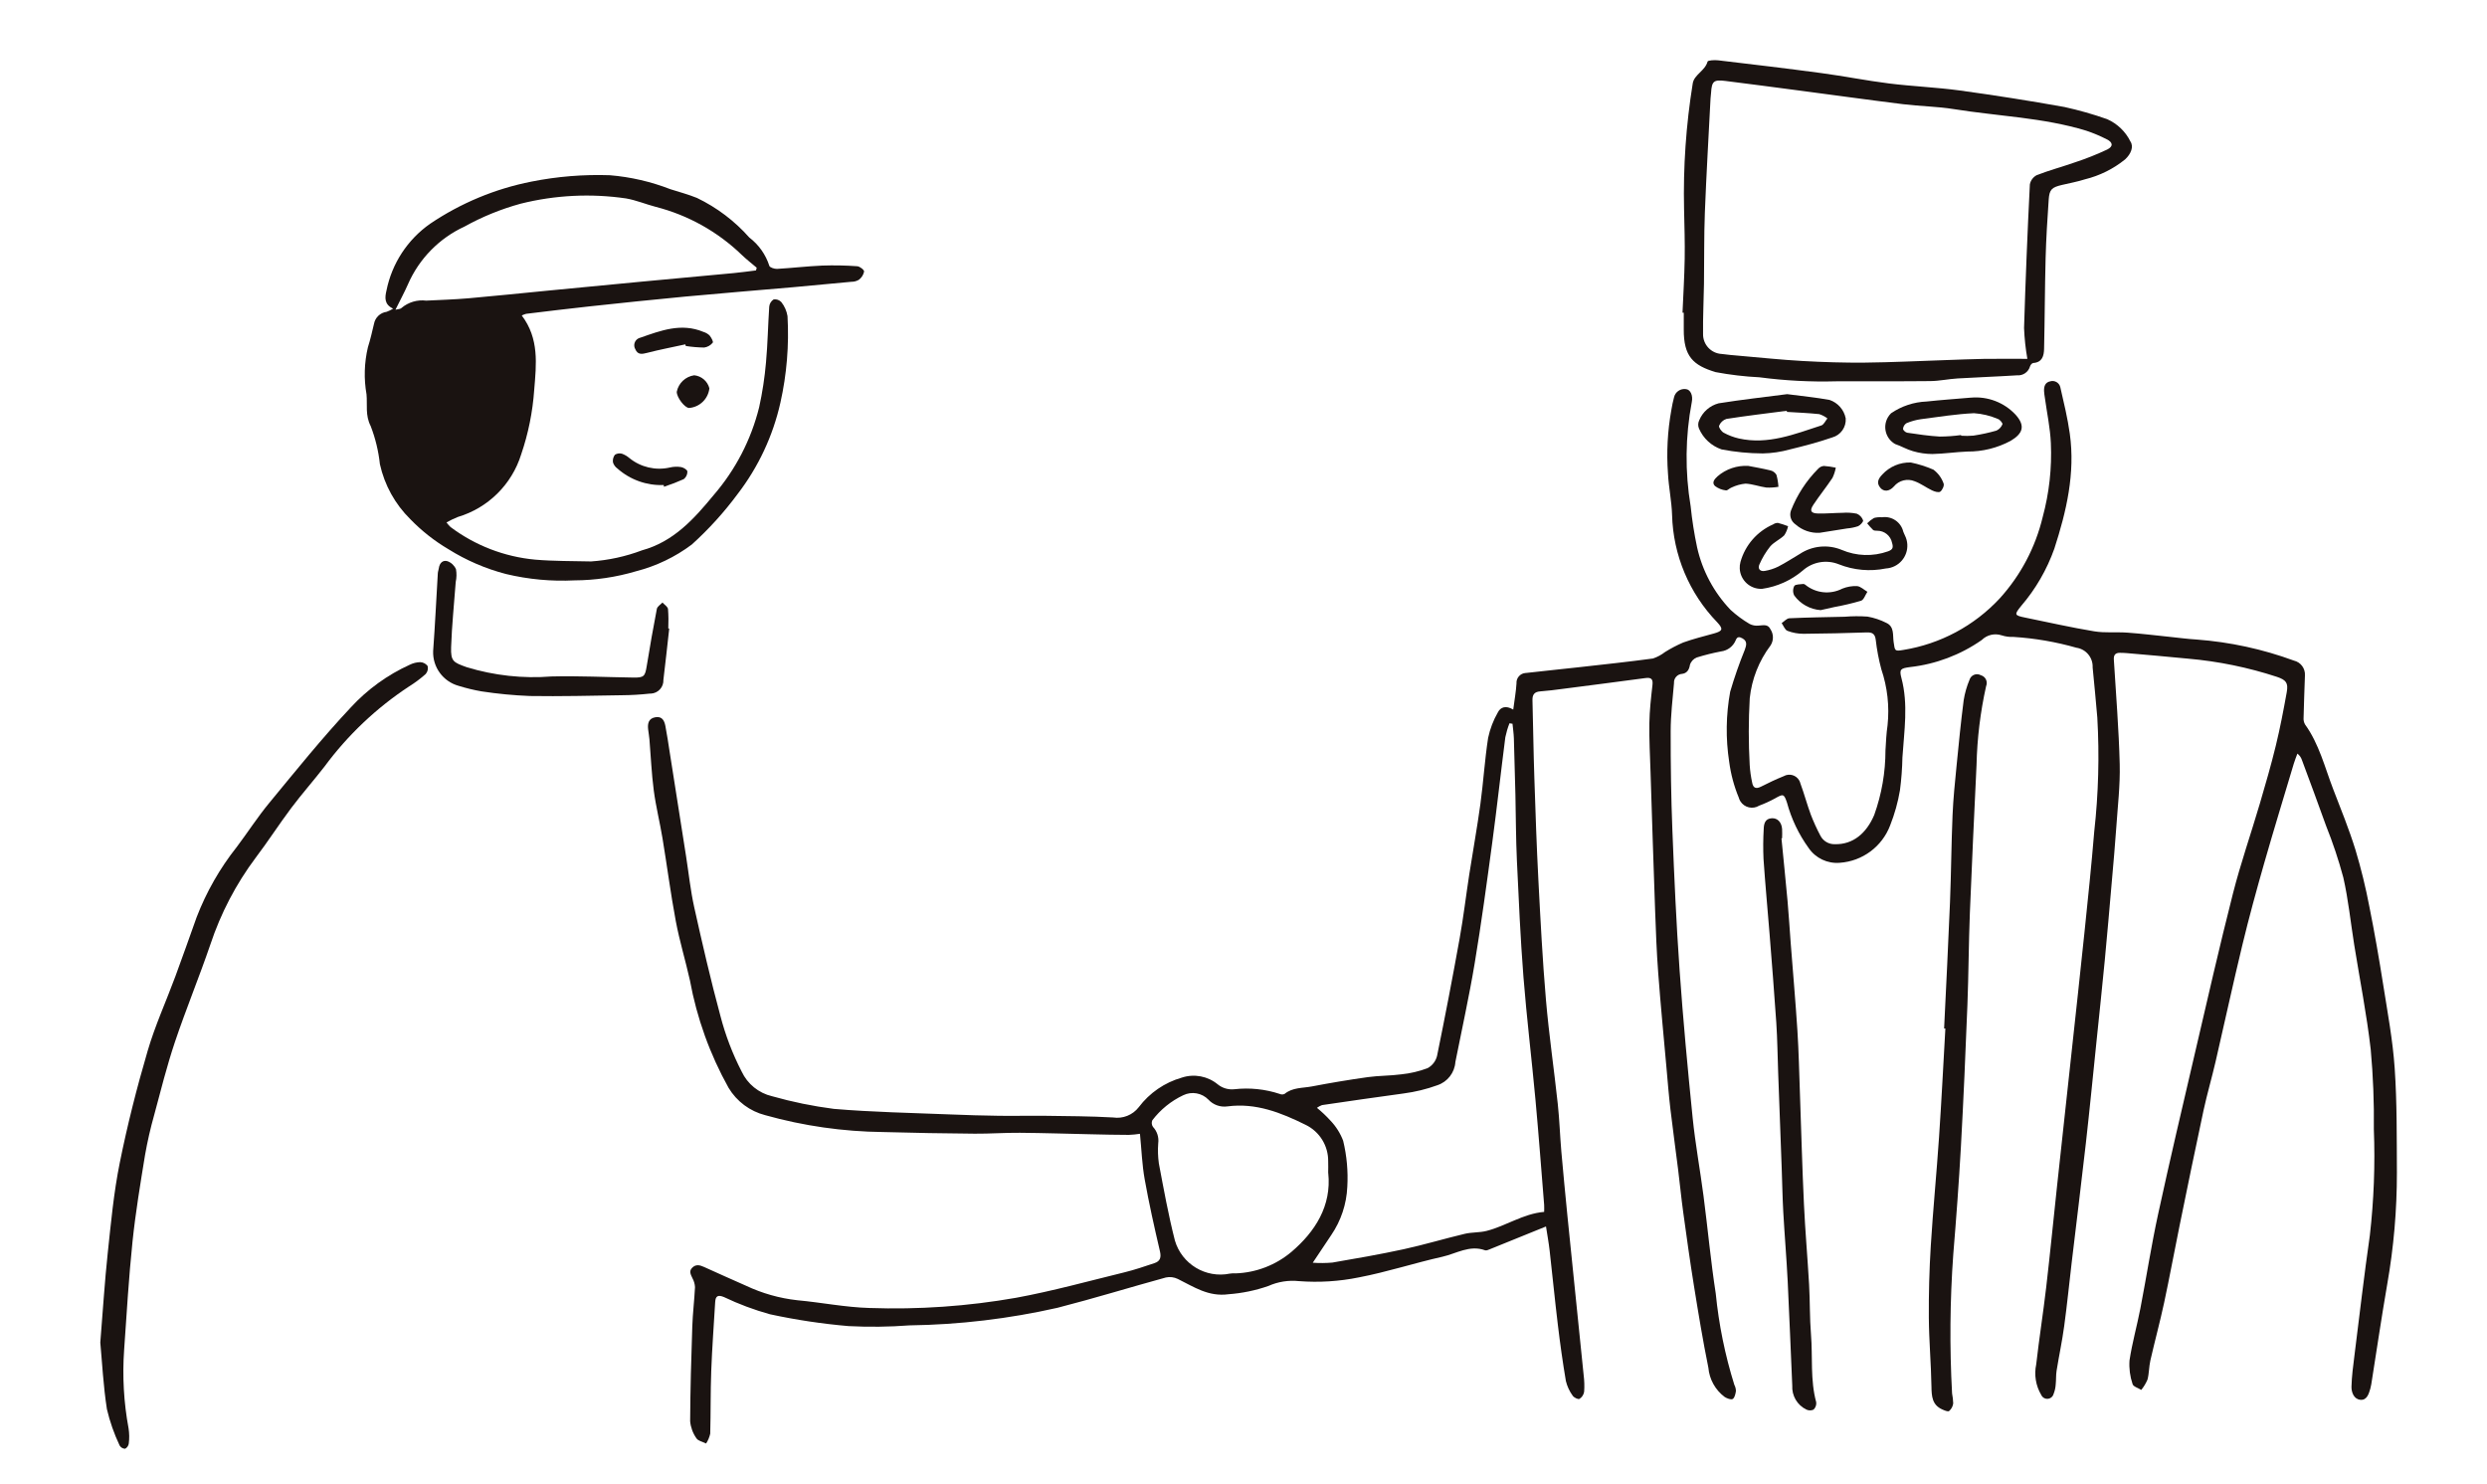 <?xml version="1.0" encoding="utf-8"?>
<svg version="1.1" xmlns="http://www.w3.org/2000/svg"  y="0px" width="248px" height="148px" viewBox="0 0 248 148">
<g transform="translate(1529.375)">
	<path fill="#1A1311" d="M-1378.476,70.768c0.125-0.972,0.274-1.786,0.323-2.606
		c-0.038-0.537,0.366-1.004,0.903-1.042c0.015-0.001,0.031-0.002,0.046-0.002c1.8-0.206,3.607-0.386,5.41-0.588
		c2.42-0.271,4.842-0.529,7.255-0.856c0.433-0.147,0.839-0.366,1.2-0.646c0.577-0.361,1.181-0.677,1.806-0.947
		c1.006-0.362,2.05-0.619,3.082-0.906c0.868-0.242,0.931-0.447,0.312-1.113c-2.788-2.879-4.394-6.7-4.5-10.706
		c-0.042-1.377-0.337-2.745-0.408-4.123c-0.156-2.123-0.042-4.257,0.338-6.352c0.067-0.423,0.156-0.842,0.266-1.256
		c0.123-0.541,0.641-0.897,1.19-0.818c0.459,0.05,0.713,0.649,0.583,1.279c-0.653,3.436-0.692,6.96-0.116,10.41
		c0.141,1.375,0.356,2.742,0.643,4.094c0.524,2.344,1.679,4.501,3.34,6.237c0.581,0.531,1.216,1.001,1.895,1.4
		c0.272,0.14,0.578,0.198,0.882,0.167c0.454-0.022,0.939-0.184,1.193,0.356c0.33,0.49,0.335,1.13,0.013,1.626
		c-1.156,1.532-1.873,3.351-2.073,5.26c-0.126,2.213-0.128,4.432-0.006,6.645c0.036,0.596,0.119,1.189,0.247,1.773
		c0.093,0.526,0.371,0.659,0.873,0.406c0.744-0.377,1.5-0.739,2.273-1.049c0.545-0.309,1.238-0.118,1.547,0.427
		c0.053,0.094,0.093,0.195,0.118,0.301c0.381,1.026,0.659,2.089,1.039,3.115c0.275,0.711,0.591,1.405,0.947,2.078
		c0.275,0.55,0.848,0.888,1.463,0.862c1.775,0.039,3.121-1.056,3.912-2.915c0.743-2.07,1.122-4.253,1.121-6.453
		c0.052-0.836,0.085-1.677,0.209-2.5c0.198-1.882-0.014-3.785-0.621-5.578c-0.258-0.964-0.445-1.946-0.558-2.938
		c-0.076-0.6-0.342-0.752-0.893-0.736c-2.1,0.066-4.207,0.123-6.31,0.136c-0.547,0.001-1.089-0.099-1.6-0.294
		c-0.254-0.1-0.389-0.5-0.578-0.772c0.256-0.168,0.506-0.471,0.77-0.483c1.835-0.085,3.675-0.111,5.513-0.152
		c0.759-0.063,1.521-0.068,2.281-0.014c0.651,0.115,1.282,0.326,1.872,0.625c0.817,0.376,0.631,1.22,0.728,1.9
		c0.131,0.911,0.1,0.946,0.971,0.8c3.681-0.595,7.059-2.399,9.6-5.128c2.093-2.303,3.571-5.098,4.295-8.125
		c0.651-2.403,0.925-4.892,0.814-7.379c-0.067-1.519-0.394-3.026-0.6-4.538c-0.037-0.211-0.063-0.424-0.078-0.638
		c-0.019-0.468,0.1-0.882,0.626-0.984c0.425-0.119,0.867,0.129,0.986,0.555c0.005,0.019,0.01,0.038,0.014,0.057
		c0.35,1.53,0.725,3.062,0.941,4.615c0.551,3.956-0.331,7.726-1.542,11.466c-0.743,2.095-1.868,4.034-3.316,5.72
		c-0.7,0.866-0.678,0.932,0.419,1.156c2.287,0.465,4.567,0.985,6.869,1.366c1.089,0.179,2.226,0.051,3.336,0.133
		c1.4,0.1,2.794,0.275,4.191,0.418c0.9,0.092,1.8,0.217,2.7,0.269c3.312,0.248,6.573,0.955,9.69,2.1c0.683,0.158,1.15,0.79,1.1,1.49
		c-0.049,1.4-0.1,2.8-0.135,4.2c-0.021,0.233,0.029,0.467,0.142,0.672c1.411,1.953,1.968,4.275,2.814,6.469
		c0.772,2,1.581,3.993,2.216,6.038c0.561,1.869,1.025,3.766,1.39,5.683c0.516,2.571,0.964,5.157,1.373,7.748
		c0.438,2.779,0.96,5.559,1.151,8.36c0.236,3.449,0.2,6.921,0.22,10.383c0.006,3.747-0.318,7.487-0.968,11.177
		c-0.572,3.314-1.061,6.642-1.588,9.964c-0.022,0.141-0.053,0.281-0.092,0.418c-0.154,0.543-0.354,1.191-1,1.122
		s-0.894-0.747-0.881-1.319c0.027-1.047,0.17-2.092,0.3-3.133c0.5-3.981,0.961-7.966,1.53-11.937c0.404-3.518,0.537-7.062,0.4-10.6
		c0.034-2.651-0.07-5.302-0.31-7.943c-0.4-3.5-1.091-6.972-1.649-10.456c-0.358-2.238-0.584-4.5-1.086-6.708
		c-0.47-1.747-1.042-3.464-1.715-5.143c-0.783-2.2-1.6-4.377-2.409-6.564c-0.082-0.256-0.241-0.481-0.454-0.644
		c-0.12,0.332-0.258,0.659-0.359,1c-0.991,3.309-2,6.61-2.952,9.929c-0.771,2.7-1.515,5.414-2.174,8.145
		c-0.936,3.869-1.773,7.763-2.672,11.641c-0.376,1.624-0.846,3.226-1.2,4.855c-0.826,3.845-1.615,7.7-2.4,11.55
		c-0.521,2.546-0.986,5.1-1.532,7.644c-0.415,1.93-0.934,3.839-1.373,5.765c-0.142,0.622-0.122,1.283-0.285,1.9
		c-0.157,0.372-0.367,0.719-0.622,1.032c-0.3-0.19-0.8-0.328-0.866-0.581c-0.257-0.758-0.362-1.559-0.307-2.357
		c0.261-1.74,0.747-3.445,1.082-5.176c0.608-3.139,1.093-6.3,1.773-9.425c1.169-5.381,2.431-10.741,3.681-16.1
		c1.234-5.293,2.438-10.6,3.779-15.863c0.77-3.022,1.8-5.977,2.682-8.97c0.564-1.918,1.121-3.84,1.593-5.78
		c0.429-1.758,0.767-3.54,1.089-5.321c0.17-0.938-0.057-1.229-0.968-1.54c-2.881-0.945-5.862-1.555-8.883-1.818
		c-2.043-0.206-4.089-0.374-6.134-0.555c-0.214-0.019-0.43-0.024-0.645-0.026c-0.454-0.005-0.639,0.213-0.61,0.672
		c0.212,3.48,0.5,6.958,0.586,10.441c0.052,2.094-0.2,4.2-0.342,6.295c-0.121,1.763-0.283,3.525-0.436,5.287
		c-0.233,2.666-0.459,5.333-0.715,8c-0.26,2.711-0.55,5.418-0.829,8.127c-0.348,3.373-0.677,6.75-1.058,10.119
		c-0.447,3.963-0.941,7.918-1.411,11.878c-0.25,2.112-0.459,4.229-0.747,6.335c-0.2,1.489-0.519,2.962-0.757,4.446
		c-0.072,0.446-0.037,0.907-0.087,1.357c-0.019,0.332-0.092,0.659-0.216,0.968c-0.097,0.348-0.458,0.551-0.806,0.454
		c-0.189-0.053-0.344-0.188-0.423-0.368c-0.543-0.917-0.722-2.005-0.5-3.047c0.289-2.56,0.695-5.108,0.993-7.669
		c0.392-3.369,0.721-6.747,1.085-10.12c0.463-4.298,0.93-8.595,1.4-12.891c0.451-4.158,0.91-8.315,1.341-12.474
		c0.344-3.326,0.693-6.654,0.967-9.986c0.422-3.776,0.524-7.581,0.306-11.375c-0.144-1.664-0.3-3.326-0.465-4.99
		c0.046-0.975-0.654-1.826-1.62-1.969c-2.042-0.582-4.141-0.943-6.26-1.077c-0.406,0.019-0.813-0.035-1.2-0.16
		c-0.694-0.228-1.458-0.047-1.977,0.467c-2.12,1.483-4.577,2.411-7.148,2.7c-0.933,0.123-1.1,0.209-0.863,1.091
		c0.7,2.64,0.273,5.274,0.1,7.914c-0.021,1.097-0.103,2.193-0.246,3.281c-0.203,1.198-0.53,2.371-0.977,3.5
		c-0.802,2.121-2.767,3.579-5.029,3.734c-1.218,0.102-2.397-0.456-3.091-1.462c-0.994-1.372-1.73-2.914-2.172-4.549
		c-0.3-0.887-0.378-0.873-1.209-0.4c-0.502,0.273-1.023,0.511-1.559,0.711c-0.638,0.398-1.478,0.204-1.877-0.434
		c-0.071-0.113-0.125-0.237-0.159-0.366c-0.473-1.142-0.794-2.341-0.956-3.567c-0.358-2.323-0.324-4.689,0.1-7
		c0.415-1.417,0.901-2.812,1.457-4.18c0.145-0.413,0.291-0.837-0.225-1.13c-0.292-0.166-0.529-0.213-0.679,0.177
		c-0.25,0.611-0.81,1.039-1.465,1.119c-0.82,0.156-1.63,0.358-2.427,0.606c-0.327,0.132-0.576,0.405-0.677,0.742
		c-0.078,0.521-0.333,0.836-0.778,0.89c-0.475,0.028-0.837,0.435-0.81,0.909c0,0.003,0,0.006,0.001,0.01
		c-0.138,1.593-0.331,3.191-0.333,4.787c-0.005,3.3,0.041,6.6,0.171,9.893c0.184,4.659,0.39,9.32,0.72,13.971
		c0.347,4.907,0.805,9.809,1.3,14.7c0.266,2.612,0.746,5.2,1.085,7.8c0.423,3.243,0.719,6.5,1.22,9.735
		c0.306,3.089,0.926,6.138,1.852,9.1c0.1,0.19,0.155,0.4,0.16,0.614c-0.042,0.287-0.122,0.676-0.321,0.8
		c-0.169,0.1-0.569-0.055-0.8-0.2c-0.935-0.697-1.527-1.76-1.628-2.922c-0.551-2.712-1-5.445-1.44-8.179
		c-0.391-2.426-0.73-4.861-1.065-7.3c-0.2-1.443-0.338-2.894-0.519-4.339c-0.247-1.99-0.527-3.976-0.761-5.968
		c-0.159-1.351-0.266-2.71-0.387-4.066c-0.283-3.166-0.59-6.331-0.828-9.5c-0.159-2.1-0.236-4.2-0.312-6.3
		c-0.165-4.59-0.308-9.181-0.455-13.772c-0.052-1.624-0.142-3.248-0.116-4.871c0.02-1.263,0.164-2.526,0.308-3.783
		c0.071-0.611-0.128-0.776-0.707-0.7c-2.741,0.369-5.483,0.722-8.226,1.075c-0.752,0.1-1.506,0.2-2.261,0.253
		c-0.579,0.043-0.786,0.324-0.771,0.883c0.071,2.606,0.1,5.215,0.19,7.82c0.111,3.371,0.224,6.743,0.4,10.112
		c0.209,3.987,0.412,7.976,0.754,11.953c0.3,3.471,0.808,6.925,1.181,10.391c0.169,1.568,0.217,3.15,0.353,4.723
		c0.185,2.141,0.4,4.28,0.607,6.419c0.22,2.235,0.454,4.468,0.682,6.7c0.314,3.067,0.633,6.133,0.938,9.2
		c0.07,0.545,0.086,1.096,0.048,1.645c-0.045,0.295-0.214,0.556-0.465,0.717c-0.14,0.074-0.56-0.133-0.681-0.322
		c-0.317-0.438-0.546-0.933-0.675-1.458c-0.316-1.858-0.576-3.728-0.8-5.6c-0.3-2.464-0.536-4.936-0.819-7.4
		c-0.093-0.815-0.243-1.624-0.364-2.415c-1.943,0.789-3.767,1.532-5.594,2.268c-0.152,0.062-0.35,0.154-0.48,0.107
		c-1.537-0.561-2.865,0.331-4.258,0.644c-2.788,0.625-5.52,1.524-8.322,2.058c-1.966,0.401-3.979,0.527-5.98,0.374
		c-1.041-0.111-2.093,0.056-3.048,0.483c-1.28,0.447-2.614,0.724-3.966,0.823c-2.012,0.277-3.465-0.734-5.071-1.525
		c-0.368-0.179-0.786-0.23-1.187-0.144c-3.6,0.986-7.177,2.092-10.8,3.02c-4.846,1.098-9.794,1.686-14.763,1.755
		c-2.022,0.153-4.052,0.177-6.077,0.073c-2.635-0.227-5.252-0.621-7.837-1.18c-1.576-0.436-3.111-1.01-4.587-1.715
		c-0.6-0.248-0.843-0.116-0.879,0.507c-0.134,2.291-0.308,4.582-0.393,6.874c-0.078,2.079-0.043,4.163-0.1,6.244
		c-0.078,0.348-0.217,0.679-0.411,0.978c-0.332-0.168-0.8-0.251-0.968-0.522c-0.354-0.502-0.569-1.088-0.624-1.7
		c0.016-3.148,0.107-6.3,0.214-9.445c0.044-1.312,0.207-2.618,0.271-3.929c-0.017-0.308-0.103-0.609-0.251-0.88
		c-0.16-0.355-0.383-0.693-0.034-1.047c0.363-0.369,0.751-0.283,1.181-0.086c1.386,0.638,2.784,1.247,4.178,1.869
		c1.62,0.766,3.355,1.257,5.136,1.454c2.4,0.22,4.782,0.705,7.181,0.771c4.903,0.172,9.811-0.169,14.643-1.02
		c3.628-0.669,7.2-1.658,10.786-2.535c1.014-0.248,2.007-0.586,3-0.919c0.564-0.19,0.688-0.56,0.543-1.183
		c-0.556-2.382-1.092-4.772-1.522-7.18c-0.261-1.459-0.313-2.955-0.47-4.536c-0.367,0.058-0.738,0.094-1.109,0.109
		c-1.26,0-2.521-0.033-3.78-0.061c-2.361-0.05-4.72-0.129-7.081-0.148c-1.5-0.013-3,0.1-4.5,0.089
		c-3.053-0.027-6.107-0.075-9.16-0.164c-3.967-0.044-7.91-0.608-11.73-1.679c-1.534-0.392-2.851-1.374-3.664-2.732
		c-1.862-3.337-3.163-6.957-3.853-10.716c-0.441-1.977-1.036-3.923-1.41-5.913c-0.514-2.739-0.869-5.508-1.325-8.258
		c-0.264-1.6-0.661-3.172-0.871-4.774c-0.222-1.693-0.29-3.407-0.433-5.111c-0.027-0.333-0.095-0.661-0.13-0.994
		c-0.062-0.576,0.044-1.073,0.721-1.192s0.9,0.345,1,0.867c0.17,0.866,0.293,1.741,0.43,2.614c0.546,3.463,1.091,6.927,1.634,10.392
		c0.266,1.694,0.441,3.41,0.813,5.082c0.808,3.628,1.641,7.255,2.613,10.842c0.498,1.918,1.207,3.775,2.115,5.536
		c0.58,1.245,1.7,2.154,3.038,2.466c2.016,0.571,4.07,0.992,6.148,1.26c3.873,0.329,7.769,0.4,11.656,0.556
		c1.6,0.067,3.2,0.111,4.8,0.134c1.529,0.022,3.057-0.017,4.586,0c2.271,0.032,4.547,0.037,6.813,0.167
		c0.975,0.148,1.954-0.245,2.558-1.025c1.074-1.426,2.583-2.462,4.3-2.952c1.23-0.402,2.581-0.147,3.579,0.677
		c0.466,0.377,1.063,0.551,1.658,0.484c1.525-0.172,3.07-0.012,4.527,0.47c0.15,0.067,0.321,0.067,0.471,0
		c0.8-0.66,1.8-0.573,2.72-0.748c1.85-0.353,3.71-0.667,5.576-0.928c1.109-0.155,2.243-0.13,3.353-0.28
		c0.895-0.091,1.775-0.298,2.617-0.615c0.472-0.255,0.814-0.697,0.943-1.218c0.8-3.905,1.552-7.819,2.257-11.742
		c0.381-2.114,0.63-4.251,0.958-6.374c0.361-2.332,0.787-4.655,1.106-6.993c0.3-2.2,0.434-4.424,0.773-6.617
		c0.191-0.899,0.522-1.762,0.981-2.558c0.249-0.486,0.771-0.714,1.52-0.262 M-1378.562,72.181l-0.29-0.046
		c-0.176,0.451-0.314,0.915-0.413,1.389c-0.45,3.5-0.835,7.018-1.306,10.518c-0.542,4.021-1.086,8.044-1.753,12.045
		c-0.548,3.293-1.275,6.557-1.923,9.833c-0.074,1.061-0.778,1.973-1.786,2.312c-1.09,0.397-2.221,0.673-3.371,0.824
		c-2.716,0.366-5.429,0.765-8.141,1.161c-0.181,0.066-0.352,0.158-0.508,0.272c0.48,0.39,0.93,0.816,1.347,1.274
		c0.552,0.577,0.983,1.259,1.267,2.005c0.365,1.504,0.505,3.055,0.415,4.6c-0.076,1.72-0.63,3.385-1.6,4.808
		c-0.576,0.866-1.156,1.731-1.845,2.762c0.652,0.046,1.307,0.04,1.958-0.016c2.372-0.407,4.744-0.818,7.1-1.33
		c2.047-0.446,4.06-1.052,6.1-1.538c0.7-0.167,1.464-0.111,2.165-0.287c1.945-0.49,3.648-1.718,5.751-1.9
		c0-0.223,0.016-0.458,0-0.691c-0.284-3.5-0.544-7-0.866-10.491c-0.378-4.09-0.876-8.171-1.2-12.265
		c-0.3-3.858-0.473-7.728-0.652-11.6c-0.1-2.17-0.1-4.345-0.147-6.517c-0.044-1.885-0.095-3.77-0.154-5.654
		c-0.017-0.491-0.09-0.981-0.137-1.471 M-1396.931,117c0-0.452,0.018-0.812,0-1.169c0.023-1.546-0.851-2.966-2.241-3.642
		c-2.463-1.219-4.974-2.218-7.815-1.841c-0.7,0.097-1.403-0.154-1.883-0.672c-0.655-0.675-1.67-0.854-2.516-0.442
		c-1.214,0.574-2.271,1.431-3.083,2.5c-0.092,0.215-0.067,0.462,0.066,0.654c0.414,0.44,0.606,1.044,0.524,1.642
		c-0.05,0.667-0.029,1.337,0.063,2c0.485,2.574,0.952,5.157,1.6,7.693c0.694,2.359,3.079,3.793,5.488,3.3
		c0.189-0.031,0.381-0.039,0.572-0.023c2.049-0.073,4.013-0.832,5.578-2.157c2.342-2,4-4.577,3.654-7.846"/>
	<path id="パス_2" fill="#1A1311" d="M-1477.346,31.463c1.752,2.307,1.454,4.865,1.242,7.422c-0.153,2.192-0.59,4.355-1.3,6.434
		c-0.934,3.002-3.302,5.342-6.315,6.241c-0.389,0.155-0.767,0.337-1.131,0.545c0.119,0.164,0.253,0.317,0.4,0.457
		c2.458,1.845,5.381,2.972,8.442,3.254c1.849,0.158,3.714,0.136,5.573,0.179c1.738-0.118,3.45-0.491,5.079-1.108
		c3.155-0.863,5.2-3.143,7.144-5.507c2.182-2.524,3.738-5.528,4.54-8.767c0.323-1.466,0.55-2.952,0.68-4.448
		c0.171-1.853,0.2-3.72,0.324-5.578c0.026-0.296,0.188-0.562,0.437-0.723c0.288-0.047,0.58,0.056,0.775,0.273
		c0.319,0.405,0.53,0.884,0.611,1.393c0.164,2.893-0.074,5.795-0.707,8.623c-0.743,3.316-2.201,6.43-4.273,9.124
		c-1.35,1.824-2.879,3.509-4.563,5.03c-1.662,1.248-3.554,2.155-5.568,2.67c-1.991,0.591-4.056,0.896-6.133,0.906
		c-2.293,0.116-4.59-0.097-6.823-0.632c-2.03-0.527-3.967-1.361-5.744-2.474c-1.395-0.823-2.673-1.83-3.8-2.993
		c-1.522-1.499-2.577-3.407-3.036-5.493c-0.139-1.302-0.448-2.579-0.92-3.8c-0.557-1.081-0.316-2.127-0.414-3.161
		c-0.274-1.557-0.227-3.154,0.138-4.693c0.243-0.766,0.424-1.554,0.607-2.337c0.115-0.629,0.622-1.114,1.256-1.2
		c0.229-0.082,0.448-0.189,0.654-0.318c-0.9-0.415-0.831-1.108-0.665-1.806c0.542-2.699,2.103-5.086,4.359-6.664
		c3.053-2.06,6.487-3.488,10.1-4.2c2.574-0.513,5.198-0.726,7.821-0.635c2.068,0.172,4.1,0.642,6.034,1.394
		c0.885,0.281,1.786,0.521,2.645,0.869c1.986,0.955,3.761,2.297,5.221,3.948c0.941,0.716,1.639,1.704,2,2.83
		c0.031,0.152,0.507,0.315,0.766,0.3c1.5-0.086,3-0.265,4.505-0.33c1.164-0.04,2.329-0.018,3.491,0.066
		c0.255,0.017,0.695,0.357,0.686,0.529c-0.068,0.328-0.254,0.621-0.522,0.822c-0.226,0.135-0.486,0.204-0.749,0.2
		c-1.927,0.188-3.856,0.368-5.785,0.539c-3.593,0.315-7.19,0.6-10.781,0.937c-3.185,0.3-6.368,0.636-9.549,0.978
		c-2.11,0.226-4.215,0.489-6.322,0.742c-0.148,0.041-0.292,0.096-0.43,0.165 M-1489.946,30.892c0.238-0.065,0.495-0.055,0.609-0.178
		c0.683-0.577,1.577-0.842,2.464-0.731c1.408-0.07,2.817-0.113,4.221-0.234c2.643-0.23,5.282-0.509,7.922-0.764
		c3.089-0.299,6.178-0.595,9.267-0.889c3.092-0.292,6.184-0.57,9.276-0.862c0.734-0.07,1.463-0.174,2.2-0.263l0.069-0.271
		c-0.5-0.425-1.016-0.825-1.488-1.277c-2.397-2.316-5.355-3.968-8.584-4.794c-0.99-0.258-1.949-0.664-2.951-0.838
		c-3.505-0.514-7.076-0.336-10.512,0.524c-1.955,0.534-3.839,1.302-5.611,2.286c-2.516,1.163-4.519,3.209-5.628,5.75
		c-0.361,0.819-0.789,1.608-1.25,2.542"/>
	<path id="パス_3" fill="#1A1311" d="M-1361.597,31.184c0.076-1.789,0.188-3.578,0.217-5.367c0.027-1.649-0.027-3.3-0.062-4.948
		c-0.096-4.204,0.194-8.408,0.866-12.559c0.142-0.868,1.23-1.248,1.477-2.168c0.035-0.133,0.708-0.168,1.072-0.125
		c3.435,0.407,6.871,0.814,10.3,1.276c2.244,0.3,4.47,0.749,6.716,1.029c2.342,0.292,4.711,0.384,7.049,0.7
		c3.495,0.478,6.981,1.028,10.456,1.651c1.439,0.316,2.858,0.72,4.248,1.21c1.016,0.448,1.841,1.24,2.33,2.237
		c0.335,0.5,0.06,1.232-0.535,1.778c-1.171,0.948-2.537,1.626-4,1.985c-0.747,0.238-1.524,0.381-2.289,0.56
		c-1.02,0.24-1.259,0.447-1.329,1.462c-0.136,1.953-0.256,3.91-0.309,5.867c-0.079,3.006-0.082,6.014-0.152,9.021
		c-0.016,0.683-0.174,1.35-1.086,1.41c-0.113,0.007-0.275,0.194-0.31,0.324c-0.16,0.577-0.708,0.958-1.305,0.906
		c-1.975,0.126-3.953,0.192-5.929,0.311c-0.9,0.055-1.805,0.253-2.709,0.263c-3.128,0.035-6.257,0.007-9.386,0.022
		c-2.558,0.07-5.117-0.064-7.653-0.4c-1.468-0.073-2.93-0.245-4.375-0.516c-2.243-0.678-3.194-1.559-3.177-4.272
		c0-0.55,0-1.1,0-1.651l-0.12-0.005 M-1327.21,35.785c-0.179-1.015-0.288-2.042-0.329-3.072c0.146-4.775,0.339-9.549,0.579-14.321
		c0.075-0.402,0.334-0.746,0.7-0.93c1.26-0.488,2.573-0.838,3.849-1.288c1.081-0.356,2.139-0.778,3.168-1.263
		c0.624-0.31,0.566-0.723-0.064-1.025c-0.657-0.336-1.339-0.622-2.04-0.855c-4.3-1.312-8.792-1.441-13.191-2.148
		c-1.669-0.269-3.38-0.284-5.061-0.491c-3.549-0.44-7.092-0.935-10.637-1.4c-2.364-0.312-4.729-0.625-7.1-0.921
		c-1.148-0.144-1.341,0.033-1.412,1.176c-0.012,0.191-0.044,0.381-0.054,0.572c-0.194,3.793-0.419,7.584-0.566,11.379
		c-0.091,2.363-0.054,4.732-0.088,7.1c-0.024,1.673-0.114,3.345-0.091,5.017c-0.016,1.054,0.805,1.933,1.858,1.987
		c0.567,0.079,1.139,0.126,1.71,0.175c2.116,0.183,4.23,0.407,6.35,0.526c2.075,0.116,4.157,0.183,6.234,0.162
		c2.672-0.027,5.343-0.162,8.015-0.25c1.263-0.042,2.524-0.1,3.788-0.121c1.449-0.022,2.9-0.005,4.371-0.005"/>
	<path id="パス_4" fill="#1A1311" d="M-1519.373,133.886c0.264-3.241,0.438-6.08,0.74-8.905c0.322-3.011,0.6-6.044,1.2-9.008
		c0.756-3.755,1.7-7.481,2.78-11.159c0.738-2.527,1.844-4.947,2.761-7.424c0.728-1.966,1.421-3.944,2.127-5.918
		c0.972-2.522,2.32-4.882,4-7c1.09-1.45,2.077-2.985,3.23-4.382c2.661-3.224,5.282-6.493,8.141-9.535
		c1.657-1.801,3.659-3.25,5.887-4.261c0.32-0.158,0.671-0.245,1.028-0.255c0.294,0.008,0.568,0.149,0.746,0.383
		c0.072,0.282,0,0.582-0.194,0.8c-0.517,0.462-1.073,0.878-1.662,1.243c-3.262,2.148-6.118,4.857-8.437,8
		c-1.08,1.392-2.249,2.715-3.307,4.122c-1.22,1.628-2.32,3.341-3.545,4.956c-1.961,2.621-3.486,5.541-4.517,8.647
		c-1.116,3.266-2.437,6.463-3.538,9.735c-0.8,2.389-1.414,4.846-2.069,7.283c-0.369,1.309-0.672,2.635-0.908,3.974
		c-0.468,2.871-0.949,5.747-1.25,8.638c-0.374,3.588-0.584,7.194-0.836,10.794c-0.187,2.626-0.038,5.264,0.443,7.852
		c0.075,0.495,0.082,0.997,0.021,1.494c-0.029,0.226-0.165,0.424-0.366,0.532c-0.227-0.006-0.434-0.13-0.548-0.326
		c-0.548-1.157-0.972-2.369-1.266-3.615c-0.364-2.326-0.479-4.691-0.663-6.664"/>
	<path id="パス_5" fill="#1A1311" d="M-1335.511,102.574c0.2-4.2,0.418-8.4,0.588-12.607c0.116-2.888,0.132-5.78,0.254-8.668
		c0.069-1.642,0.239-3.283,0.4-4.921c0.213-2.183,0.431-4.367,0.71-6.541c0.112-0.703,0.309-1.391,0.585-2.047
		c0.13-0.411,0.568-0.639,0.979-0.509c0.05,0.016,0.099,0.037,0.145,0.062c0.427,0.115,0.679,0.554,0.564,0.981
		c-0.009,0.033-0.02,0.065-0.033,0.096c-0.578,2.588-0.899,5.227-0.958,7.878c-0.23,4.92-0.471,9.839-0.665,14.76
		c-0.12,3.058-0.126,6.119-0.245,9.177c-0.186,4.731-0.389,9.461-0.651,14.189c-0.2,3.551-0.463,7.1-0.756,10.645
		c-0.335,4.629-0.376,9.275-0.122,13.909c0.065,0.326,0.102,0.657,0.113,0.99c-0.038,0.294-0.183,0.564-0.406,0.76
		c-0.122,0.093-0.473-0.062-0.695-0.162c-1-0.45-1.053-1.305-1.068-2.271c-0.037-2.293-0.245-4.585-0.261-6.878
		c-0.016-2.388,0.047-4.781,0.194-7.165c0.224-3.624,0.58-7.239,0.825-10.862c0.244-3.6,0.423-7.206,0.629-10.809l-0.124-0.006"/>
	<path id="パス_6" fill="#1A1311" d="M-1351.73,83.614c0.2,2.087,0.42,4.173,0.608,6.261c0.126,1.4,0.208,2.809,0.316,4.213
		c0.223,2.9,0.481,5.8,0.667,8.707c0.133,2.074,0.176,4.155,0.25,6.232c0.133,3.68,0.225,7.362,0.4,11.041
		c0.124,2.693,0.364,5.382,0.516,8.074c0.093,1.646,0.053,3.3,0.187,4.943c0.184,2.255-0.088,4.544,0.522,6.77
		c0.031,0.273-0.068,0.545-0.268,0.734c-0.228,0.105-0.49,0.102-0.716-0.007c-0.908-0.441-1.463-1.384-1.405-2.392
		c-0.159-3.463-0.281-6.928-0.455-10.391c-0.116-2.313-0.312-4.623-0.442-6.936c-0.08-1.433-0.1-2.867-0.154-4.3
		c-0.117-3.2-0.235-6.4-0.355-9.6c-0.061-1.649-0.076-3.3-0.185-4.946c-0.2-2.977-0.441-5.952-0.676-8.925
		c-0.2-2.475-0.43-4.947-0.6-7.424c-0.044-1-0.037-2.001,0.021-3c0.018-0.52,0.134-1.026,0.813-1.06
		c0.56-0.028,0.963,0.385,1.019,1.063c0.026,0.309,0,0.622,0,0.933l-0.067,0.007"/>
	<path id="パス_7" fill="#1A1311" d="M-1462.641,62.688c-0.192,1.7-0.371,3.412-0.58,5.116c0.033,0.726-0.529,1.34-1.255,1.373
		c-0.037,0.002-0.074,0.002-0.111,0c-0.922,0.101-1.849,0.156-2.776,0.162c-3.056,0.047-6.114,0.126-9.169,0.077
		c-1.617-0.063-3.23-0.218-4.83-0.463c-0.772-0.135-1.534-0.319-2.282-0.551c-1.548-0.429-2.599-1.866-2.538-3.471
		c0.191-2.589,0.312-5.181,0.467-7.773c0.01-0.164,0.081-0.323,0.1-0.488c0.069-0.522,0.406-0.843,0.874-0.695
		c0.377,0.141,0.679,0.43,0.838,0.8c0.073,0.421,0.064,0.852-0.027,1.269c-0.159,2.165-0.387,4.327-0.46,6.494
		c-0.048,1.423,0.226,1.525,1.544,2c2.74,0.839,5.614,1.154,8.471,0.928c2.72-0.069,5.445,0.073,8.169,0.11
		c1.054,0.014,1.157-0.126,1.323-1.153c0.308-1.905,0.644-3.805,1.009-5.7c0.046-0.238,0.366-0.423,0.559-0.631
		c0.194,0.216,0.525,0.415,0.554,0.652c0.048,0.642,0.057,1.287,0.027,1.93L-1462.641,62.688z"/>
	<path id="パス_8" fill="#1A1311" d="M-1351.174,39.309c1.555,0.2,2.908,0.335,4.24,0.578c0.827,0.279,1.441,0.979,1.61,1.835
		c0.066,0.876-0.498,1.675-1.345,1.907c-1.387,0.482-2.816,0.852-4.246,1.2c-0.872,0.243-1.771,0.375-2.676,0.393
		c-1.379-0.005-2.755-0.139-4.109-0.4c-1.013-0.344-1.832-1.101-2.255-2.083c-0.112-0.266-0.103-0.567,0.025-0.825
		c0.342-0.834,1.056-1.459,1.927-1.689c2.326-0.372,4.669-0.631,6.828-0.913 M-1351.181,41.081l-0.022-0.111
		c-2.009,0.262-4.02,0.5-6.02,0.812c-0.33,0.109-0.595,0.357-0.726,0.679c-0.062,0.153,0.23,0.571,0.457,0.695
		c0.477,0.261,0.989,0.455,1.519,0.576c2.9,0.647,5.552-0.434,8.22-1.3c0.25-0.081,0.406-0.458,0.605-0.7
		c-0.244-0.191-0.52-0.336-0.815-0.429C-1349.031,41.189-1350.107,41.149-1351.181,41.081"/>
	<path id="パス_9" fill="#1A1311" d="M-1341.711,51.591c0.974-0.146,1.898,0.476,2.129,1.434c0.046,0.135,0.117,0.261,0.171,0.393
		c0.556,1.127,0.094,2.491-1.033,3.047c-0.273,0.135-0.57,0.213-0.874,0.231c-1.571,0.322-3.203,0.177-4.693-0.416
		c-1.222-0.493-2.617-0.25-3.6,0.627c-1.15,0.976-2.553,1.607-4.046,1.82c-1.173,0.061-2.172-0.841-2.233-2.013
		c-0.012-0.226,0.013-0.452,0.072-0.67c0.469-1.675,1.667-3.05,3.261-3.746c0.138-0.097,0.302-0.148,0.47-0.147
		c0.345,0.09,0.684,0.2,1.016,0.329c-0.068,0.324-0.197,0.633-0.38,0.909c-0.421,0.415-1.018,0.665-1.4,1.108
		c-0.438,0.549-0.801,1.155-1.079,1.8c-0.19,0.415,0.064,0.73,0.537,0.644c0.466-0.078,0.919-0.223,1.343-0.432
		c0.74-0.382,1.439-0.841,2.157-1.266c1.237-0.818,2.801-0.968,4.171-0.4c1.464,0.627,3.11,0.68,4.611,0.148
		c0.5-0.177,0.546-0.4,0.411-0.848c-0.139-0.707-0.761-1.214-1.481-1.21c-0.141-0.007-0.321,0-0.411-0.078
		c-0.211-0.208-0.408-0.429-0.591-0.662c0.203-0.208,0.433-0.388,0.683-0.535c0.254-0.065,0.517-0.088,0.779-0.07"/>
	<path id="パス_10" fill="#1A1311" d="M-1332.836,39.659c1.672-0.151,3.321,0.481,4.463,1.712c0.994,1.117,0.706,1.874-0.5,2.595
		c-1.331,0.715-2.82,1.083-4.331,1.069c-1.158,0.046-2.311,0.223-3.468,0.246c-0.655-0.001-1.306-0.096-1.934-0.281
		c-0.615-0.168-1.179-0.513-1.787-0.714c-0.933-0.526-1.262-1.709-0.736-2.642c0.089-0.157,0.199-0.302,0.328-0.428
		c1.047-0.716,2.274-1.121,3.541-1.171c1.471-0.158,2.949-0.261,4.422-0.388 M-1333.818,43.402c0,0.019,0,0.038,0.005,0.055
		c0.406,0.028,0.813,0.025,1.218-0.01c0.777-0.117,1.545-0.284,2.3-0.5c0.275-0.126,0.49-0.354,0.6-0.636
		c0.043-0.1-0.251-0.463-0.449-0.525c-0.757-0.324-1.563-0.519-2.384-0.576c-1.776,0.085-3.542,0.367-5.309,0.6
		c-0.493,0.071-0.974,0.206-1.433,0.4c-0.192,0.124-0.316,0.331-0.336,0.559c-0.006,0.127,0.251,0.363,0.414,0.387
		c1.077,0.159,2.158,0.323,3.242,0.384c0.714-0.003,1.427-0.053,2.134-0.151"/>
	<path fill="#1A1311" d="M-1347.935,53.141c-0.875,0.044-1.733-0.256-2.39-0.837
		c-0.455-0.305-0.642-0.88-0.454-1.394c0.61-1.56,1.534-2.978,2.716-4.165c0.148-0.159,0.35-0.257,0.567-0.274
		c0.398,0.03,0.794,0.087,1.184,0.171c-0.063,0.352-0.174,0.694-0.329,1.016c-0.607,0.913-1.3,1.77-1.905,2.682
		c-0.4,0.6-0.258,0.857,0.479,0.875c0.811,0.018,1.622-0.061,2.433-0.07c0.474-0.037,0.951-0.007,1.417,0.088
		c0.293,0.123,0.521,0.364,0.627,0.664c0.046,0.128-0.274,0.486-0.5,0.584c-0.356,0.119-0.726,0.194-1.1,0.224
		C-1346.105,52.854-1347.02,52.995-1347.935,53.141"/>
	<path fill="#1A1311" d="M-1461.036,34.345c-1.267,0.277-2.542,0.521-3.795,0.844
		c-0.522,0.136-0.948,0.218-1.193-0.363c-0.215-0.37-0.089-0.844,0.281-1.059c0.068-0.04,0.142-0.068,0.219-0.086
		c2.046-0.716,4.091-1.5,6.287-0.581c0.227,0.068,0.435,0.186,0.61,0.346c0.173,0.208,0.406,0.631,0.328,0.728
		c-0.211,0.265-0.515,0.439-0.85,0.488c-0.616-0.009-1.23-0.06-1.839-0.154C-1461.005,34.453-1461.02,34.398-1461.036,34.345"/>
	<path fill="#1A1311" d="M-1347.826,60.85c-1.045-0.074-2.005-0.604-2.624-1.449c-0.158-0.3-0.158-0.66,0-0.96
		c0.119-0.183,0.577-0.15,0.887-0.2c0.073-0.002,0.145,0.023,0.2,0.072c1.044,0.858,2.499,1.013,3.7,0.394
		c0.466-0.188,0.967-0.275,1.469-0.254c0.359,0.032,0.691,0.367,1.034,0.568c-0.208,0.309-0.354,0.8-0.634,0.893
		c-0.867,0.255-1.747,0.463-2.637,0.624l-1.386,0.311"/>
	<path fill="#1A1311" d="M-1463.183,48.375c-1.694,0.069-3.35-0.52-4.619-1.644c-0.212-0.149-0.369-0.363-0.447-0.61
		c-0.043-0.27,0.025-0.545,0.19-0.763c0.209-0.137,0.467-0.176,0.707-0.107c0.269,0.098,0.518,0.244,0.736,0.43
		c1.128,0.919,2.615,1.267,4.034,0.946c0.37-0.088,0.753-0.103,1.128-0.043c0.239,0.041,0.61,0.267,0.624,0.436
		c0.01,0.299-0.125,0.584-0.361,0.766c-0.644,0.29-1.304,0.544-1.976,0.762c-0.007-0.057-0.014-0.115-0.02-0.172"/>
	<path fill="#1A1311" d="M-1338.83,46.127c0.774,0.16,1.529,0.4,2.254,0.714c0.467,0.348,0.819,0.828,1.012,1.377
		c0.091,0.191-0.118,0.66-0.328,0.815c-0.16,0.118-0.566,0-0.814-0.121c-0.593-0.279-1.13-0.694-1.739-0.913
		c-0.731-0.304-1.575-0.092-2.075,0.521c-0.472,0.522-1.015,0.536-1.358,0.12c-0.412-0.5-0.178-0.922,0.206-1.319
		C-1340.943,46.529-1339.905,46.093-1338.83,46.127"/>
	<path fill="#1A1311" d="M-1355.038,46.467c0.571,0.112,1.393,0.249,2.2,0.446c0.254,0.057,0.474,0.216,0.606,0.44
		c0.109,0.392,0.176,0.794,0.2,1.2c-0.394,0.066-0.793,0.091-1.192,0.075c-0.7-0.094-1.389-0.362-2.09-0.393
		c-0.486,0.047-0.96,0.18-1.4,0.391c-0.2,0.068-0.4,0.314-0.557,0.282c-0.394-0.044-0.77-0.194-1.086-0.434
		c-0.351-0.34-0.051-0.688,0.248-0.965C-1357.26,46.775-1356.158,46.402-1355.038,46.467"/>
	<path id="パス_17" fill="#1A1311" d="M-1461.89,39.077c0.172-0.863,0.869-1.523,1.74-1.649c0.728,0.072,1.332,0.592,1.514,1.3
		c-0.118,1.054-0.966,1.876-2.023,1.96c-0.437-0.008-1.229-1.042-1.231-1.608"/>
</g>
</svg>
